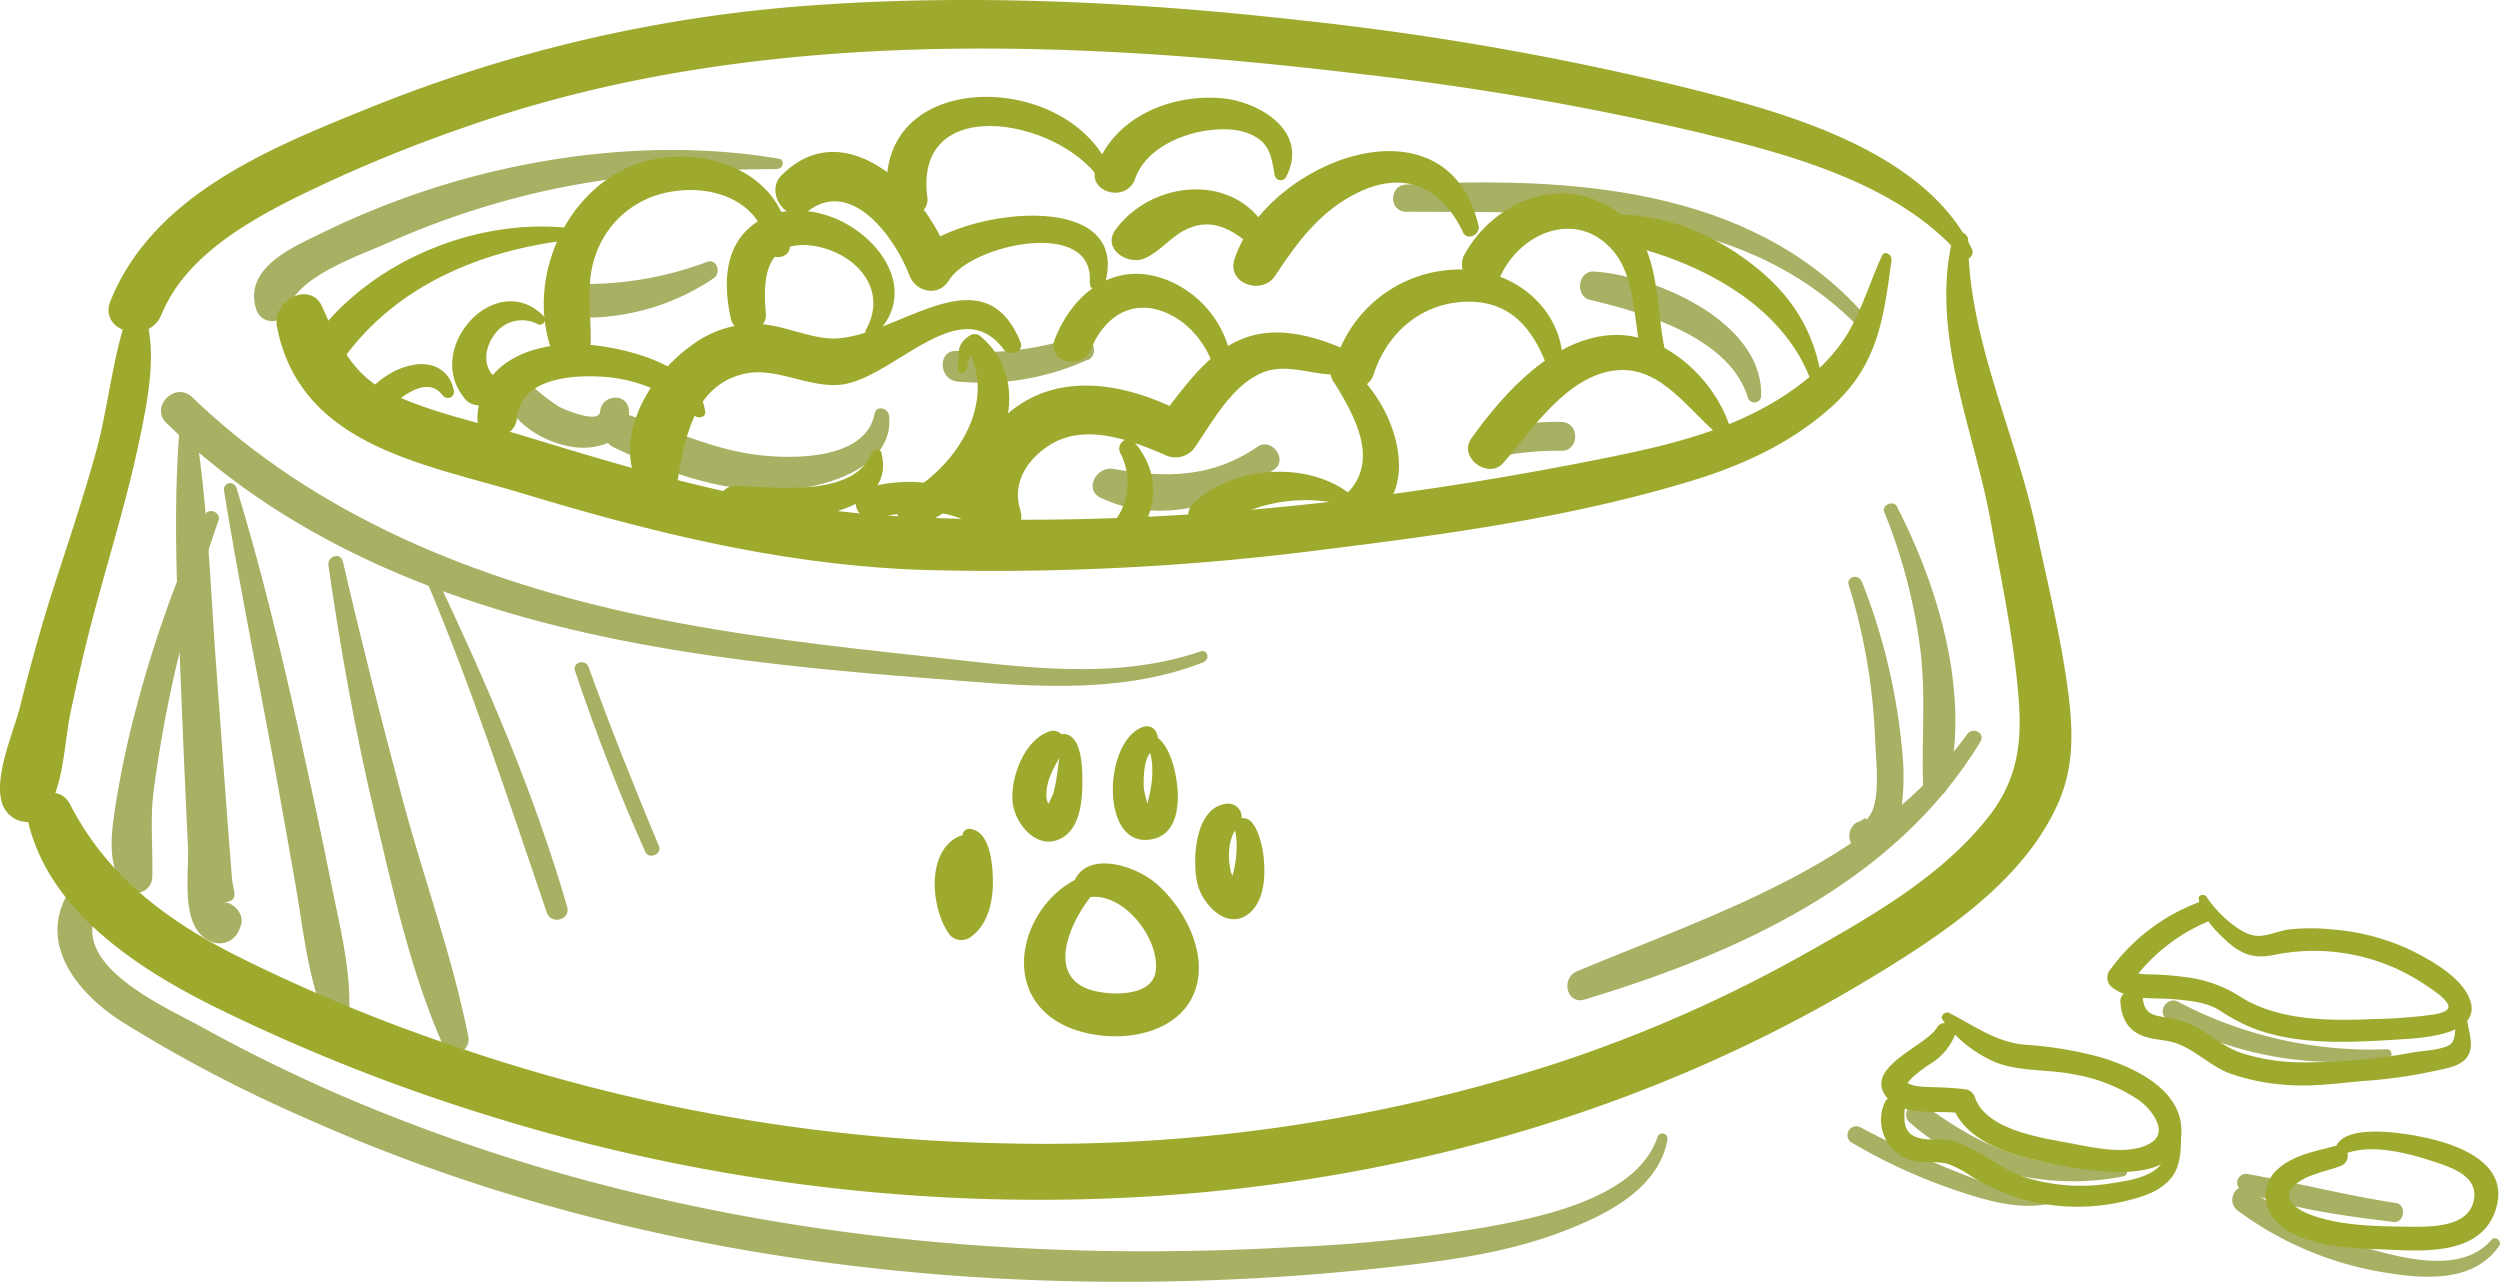 <svg id="Ebene_1" data-name="Ebene 1" xmlns="http://www.w3.org/2000/svg" viewBox="0 0 408.39 209.37"><defs><style>.cls-1{fill:#a8b063;} .cls-2{fill:#9eaa2d;}</style></defs><title>ic-katze-02</title><g class="cls-2"><path class="cls-1" d="M457.64,496.24c-14.47,5.66-30.12,3.78-45.23,2.61-15.82-1.23-31.67-2.74-47.28-5.67-28.26-5.29-56-15.6-76.94-36-2.75-2.68,1.45-6.88,4.21-4.22,20.19,19.46,46.85,30.11,73.94,35.78,15.2,3.18,30.65,4.93,46.07,6.58,14.82,1.58,30.31,4.09,44.75-.85,1.11-.37,1.53,1.32.48,1.73Z" transform="translate(-261 -388.07)"/><path class="cls-1" d="M293.62,461.1,291.67,460l1.3-1.7c2,12.78,2.4,25.86,3.36,38.75q.72,9.84,1.43,19.68c.24,3.28.49,6.55.74,9.83l.39,4.92c.18,2.3,1.4,3.82-1.5,4,1.81-.12,3.66,2.06,2.93,3.85l-.17.42a3.44,3.44,0,0,1-4.93,2c-4.86-2.22-3.31-10.91-3.51-15.21-.35-7.54-.69-15.08-1-22.62-.55-15-1.58-30.3-.42-45.28a1.36,1.36,0,0,1,2-1.16,4.13,4.13,0,0,1,2.36,3c.17.59-.67,1.16-1.09.63Z" transform="translate(-261 -388.07)"/><path class="cls-1" d="M299.63,467.76c4.29,14.06,7.7,28.42,10.85,42.78,1.54,7,3.07,14.06,4.47,21.11,1.35,6.87,3.26,14,3.12,21.07-.05,2.65-3.53,2.9-4.41.59-2.52-6.63-3.22-14.12-4.45-21.09s-2.5-14.21-3.81-21.3c-2.63-14.19-5.47-28.36-7.79-42.61a1,1,0,0,1,2-.55Z" transform="translate(-261 -388.07)"/><path class="cls-1" d="M317,479.73c3,13,6.3,26,9.78,39s8.14,25.65,10.74,38.74c.45,2.26-2.91,4.09-4,1.68-5.38-12.06-8.27-25.36-11.32-38.17-3.18-13.39-5.59-26.94-7.55-40.56-.22-1.5,2-2.21,2.34-.65Z" transform="translate(-261 -388.07)"/><path class="cls-1" d="M332.22,482.2c8.32,17.59,16,35.31,21.43,54,.62,2.16-2.63,3-3.34.92-6.18-18.13-12.13-36.42-19.59-54.08-.43-1,1-1.91,1.5-.88Z" transform="translate(-261 -388.07)"/><path class="cls-1" d="M357.15,497.05c3.56,9.85,7.47,19.59,11.5,29.27.53,1.26-1.66,2.19-2.22.93-4.35-9.68-8.11-19.54-11.5-29.59-.48-1.42,1.72-2,2.22-.61Z" transform="translate(-261 -388.07)"/><path class="cls-1" d="M296.7,473.05a232.35,232.35,0,0,0-8.05,29.05q-1.53,7.45-2.53,15c-.65,4.9-.1,9.44-.25,14.29a2.64,2.64,0,0,1-4.87,1.31c-2.44-3.71-1.83-8.32-1.21-12.53a155.47,155.47,0,0,1,3.53-16.68,193.73,193.73,0,0,1,11.2-31.35c.55-1.22,2.62-.35,2.18.92Z" transform="translate(-261 -388.07)"/><path class="cls-1" d="M533.4,574.22c-1.45,7.86-9.46,12-16.25,14.68-9.31,3.73-19.25,5.07-29.16,6.16a392.13,392.13,0,0,1-61.1,2c-39.89-1.87-79.54-10-116.09-26.39a229.28,229.28,0,0,1-30-15.77c-7.17-4.59-13.86-12.81-8.42-21.36,1.92-3,6.65-.29,4.81,2.81-5.46,9.18,10.61,16.09,16.61,19.41q11.22,6.19,23,11.3a298.36,298.36,0,0,0,50.4,16.45c34.47,8.09,70,10.28,105.33,8.26a251.7,251.7,0,0,0,31.12-3.22c9-1.64,24.77-4.75,28.11-14.74a.83.83,0,0,1,1.6.44Z" transform="translate(-261 -388.07)"/><path class="cls-1" d="M546.52,453c-3-9.82-17-13.85-25.76-15.94-2.54-.61-2-4.8.63-4.63,10,.64,27.6,8.18,27.31,20.28a1.11,1.11,0,0,1-2.18.29Z" transform="translate(-261 -388.07)"/><path class="cls-1" d="M564,440.87c-19.5-19.31-47.89-18.08-73.29-18.21-2.88,0-2.85-4.31,0-4.45,26.14-1.29,56.14.15,74.77,21.18.88,1-.52,2.43-1.48,1.48Z" transform="translate(-261 -388.07)"/><path class="cls-1" d="M388.05,415.7c-14.48,0-28.78,1-42.83,4.72a136.41,136.41,0,0,0-20.77,7.29c-4.81,2.16-14.76,5.4-16.46,10.93a2.68,2.68,0,0,1-5.12,0c-2.17-6.72,5.76-10.1,10.59-12.45A134.78,134.78,0,0,1,337.93,417c16.23-4.31,33.74-5.81,50.34-3,.94.16.69,1.63-.22,1.63Z" transform="translate(-261 -388.07)"/><path class="cls-1" d="M406.25,456c.79,8.18-9.57,11.42-16,12-10.12,1-20-2.57-29-6.85-3-1.42-.88-6.48,2.26-5.37,6.2,2.2,12.36,5,18.84,6.23,6,1.16,20,1.83,21.52-6.37.27-1.42,2.23-.93,2.35.32Z" transform="translate(-261 -388.07)"/><path class="cls-1" d="M363.77,455.31c0,4.87-5.26,6.42-9.34,5.75-5.38-.89-10.3-4.43-12-9.71a2.22,2.22,0,0,1,3.68-2.14,29.13,29.13,0,0,0,6.22,5.3c.69.38,6.51,2.9,6.7.8.27-3,4.73-3.08,4.71,0Z" transform="translate(-261 -388.07)"/><path class="cls-1" d="M377.6,433.51a37.47,37.47,0,0,1-23.52,6.37c-3.48-.25-3.56-5.62,0-5.48a56.28,56.28,0,0,0,22.4-3.54c1.62-.61,2.41,1.78,1.12,2.65Z" transform="translate(-261 -388.07)"/><path class="cls-1" d="M438.62,446.86a41.61,41.61,0,0,1-21.21,3.54c-3.17-.33-3.27-5.3,0-5A48.06,48.06,0,0,0,437,443c2.26-.78,3.89,2.95,1.65,3.91Z" transform="translate(-261 -388.07)"/><path class="cls-1" d="M469.29,464.64c-7.88,6.13-19.05,9.2-28.47,4.76-2.83-1.34-.69-5.21,2-4.74,8.67,1.54,16.12,1.51,23.67-3.65,2.13-1.47,4.88,2,2.8,3.63Z" transform="translate(-261 -388.07)"/><path class="cls-1" d="M516.07,461.7a50.36,50.36,0,0,0-12.82,1.52c-2.5.61-3.3-2.83-1-3.76A34.22,34.22,0,0,1,516.07,457c3,.05,3,4.75,0,4.71Z" transform="translate(-261 -388.07)"/><path class="cls-1" d="M570.88,470.85c6.86,13.27,12.06,30.82,8.26,45.75-.59,2.29-4,1.74-4-.54-.24-7.57.51-15-.53-22.55a89.74,89.74,0,0,0-5.8-21.78c-.49-1.2,1.51-2,2.11-.88Z" transform="translate(-261 -388.07)"/><path class="cls-1" d="M565.14,483.05a100,100,0,0,1,6.75,29.62c.23,3.64.21,17.36-6.91,14.49a2.65,2.65,0,0,1-1.15-4.36c.41-.46.9-.47,1.33-.77,1.33-.93.17.91,1.32-.82,1.76-2.67.95-9.12.83-12.28A97.5,97.5,0,0,0,563,483.62c-.42-1.36,1.6-1.85,2.1-.57Z" transform="translate(-261 -388.07)"/><path class="cls-1" d="M584.51,509.24c-14,23.1-39.76,34.57-64.61,42.1-3,.92-4-3.47-1.27-4.62,23.08-9.63,48.38-17.54,63.74-38.73.92-1.26,3-.14,2.14,1.25Z" transform="translate(-261 -388.07)"/><path d="M570,430.54c-1.28,9.3-2.14,16.9-9.46,23.67-6.52,6-14.57,9.77-23,12.34-19.38,5.94-40.11,8.81-60.18,11.28a419,419,0,0,1-65.66,3.34c-22.54-.77-43.87-6-65.38-12.51-16.12-4.87-36.32-7.75-40.08-27.27-.81-4.19,5.46-7.64,7.44-3.13,2.58,5.86,4.88,11.06,10.9,13.95,6.94,3.35,15,4.93,22.37,7.18,19.83,6.08,39.59,11.85,60.41,13,39.16,2.17,78.66-1.91,117-9.73,9.27-1.88,18.68-4.2,26.84-9.16,4.44-2.7,8.8-6.33,11.54-10.81,2.39-3.93,3.74-8.62,5.68-12.81.44-1,1.67-.2,1.55.66Z" transform="translate(-261 -388.07)"/><path d="M581.47,430.07c-10.14-11.94-27.8-16.68-42.4-20.22a475.2,475.2,0,0,0-55.31-9.63c-48-5.78-99.86-7.78-146.15,8.4a238,238,0,0,0-28.7,11.92c-8.35,4.22-17.81,9.83-21.53,18.92-2.07,5.06-10.41,2.85-8.31-2.29,7.09-17.41,26.26-25,42.5-31.57a237.46,237.46,0,0,1,72.19-16.66c26.74-1.92,53.88-.49,80.49,2.53a476.31,476.31,0,0,1,62.19,10.93c15.94,4,38.89,10.17,46.7,26.37.49,1-.83,2.28-1.67,1.3Z" transform="translate(-261 -388.07)"/><path d="M582.52,427.31c0,16,7.65,31.31,11,46.8,1.87,8.73,4,17.4,5.23,26.26.91,6.77,1.19,13-1.71,19.28-5.34,11.68-17,19.86-27.6,26.44A240.7,240.7,0,0,1,529.69,566c-59.76,23.36-128.39,23.32-189.28,4.19a304.33,304.33,0,0,1-44.7-17.82c-12.48-6.25-26.66-15.54-30.1-30-.95-4,4.84-6.82,6.85-2.89,5.85,11.43,15.37,18.65,26.62,24.44a278.81,278.81,0,0,0,36.85,15.29A293.26,293.26,0,0,0,425,574.84a270.83,270.83,0,0,0,90.21-13.07,228.18,228.18,0,0,0,40.83-18c10.55-5.95,21.93-12.4,29.59-22,4.78-6,5.72-11.91,5.14-19.42-.74-9.65-2.8-19.22-4.51-28.74-2.72-15.25-10-30.94-6.28-46.62a1.3,1.3,0,0,1,2.55.34Z" transform="translate(-261 -388.07)"/><path d="M282.54,444.31l-.76-3,3.09-1.31c1.79,6.3.13,14.15-1.19,20.42-1.72,8.13-4.1,16.11-6.32,24.12-1.88,6.73-3.5,13.49-4.92,20.34-.95,4.62-1.08,12.67-4.4,16.28-2.15,2.34-5.74.94-6.66-1.76-1.5-4.38,1.86-11.74,2.94-16.06,1.62-6.45,3.37-12.83,5.4-19.16,2.37-7.37,4.87-14.7,6.93-22.17,2-7.19,2.65-15,5-22,.76-2.32,4.27-.87,3.09,1.31l-.8,3a.68.68,0,0,1-1.36,0Z" transform="translate(-261 -388.07)"/><path d="M542.84,460c-5.55-4-10.15-12.41-18.08-11.41s-13.48,9.71-18.19,15.1c-2.45,2.8-7.42-.94-5.22-4,5.29-7.41,13.58-16.73,23.51-16.91,8.78-.16,17.19,8.19,19.1,16.38.14.59-.55,1.28-1.12.86Z" transform="translate(-261 -388.07)"/><path d="M514.3,449.57c-2.29-7.05-6.06-12.64-14.28-12.19-7.09.4-12.47,5.22-14.62,11.81-1.3,4-7.48,2.38-6.36-1.76a21.29,21.29,0,0,1,21.86-15.29c9.05.61,16.56,8.05,15.25,17.43-.14,1-1.59.81-1.85,0Z" transform="translate(-261 -388.07)"/><path d="M529.37,446.82c-1.65-5.62-.88-13.17-4.91-17.83-5.84-6.77-15-3-18.28,4.05-1.85,3.95-8.08.45-5.92-3.46,4.45-8,14.39-12.72,23-8.09,9.57,5.14,7.79,15.32,9.82,24.31.54,2.41-3,3.41-3.71,1Z" transform="translate(-261 -388.07)"/><path d="M500,426c-3.52-7.31-9.45-10.13-17-6.56-6.27,3-10,8.07-13.7,13.68-2.14,3.27-8,1.29-6.62-2.79,5.4-16,34.68-27.31,39.85-5.41.35,1.48-1.85,2.58-2.57,1.08Z" transform="translate(-261 -388.07)"/><path d="M464.13,427.18c-3.08-2.31-6-3.35-9.61-1.51-2.39,1.22-4.13,3.59-6.56,4.62-2.74,1.17-7-1.56-4.72-4.72,5.45-7.46,17.53-9.24,23.51-1.79,1.39,1.73-.48,5-2.62,3.4Z" transform="translate(-261 -388.07)"/><path d="M469.22,416.59c-.48-2.43-.64-4.58-2.86-6s-4.86-1.54-7.29-1.31c-4.83.47-10.91,3-12.64,8-1.41,4-7.86,2.26-6.41-1.77,3-8.23,12-12.05,20.36-11.41,6.27.47,14.57,5.44,10.74,12.82a1,1,0,0,1-1.9-.25Z" transform="translate(-261 -388.07)"/><path d="M424.91,445.08c-7.26-9.6-18.18,5.11-26.75,5.85-5.11.44-10.33-2.83-15.26-1.86-8.37,1.65-10,10.34-11.16,17.21-.65,3.91-5.91,3-7,0-3-8.07,2.79-17.23,9.22-21.78A17.27,17.27,0,0,1,385.14,441c3.69.26,7.1,1.86,10.75,2.3,10.37,1.25,25.38-15,31.8.63.71,1.73-1.84,2.41-2.78,1.17Z" transform="translate(-261 -388.07)"/><path d="M402.49,441.88c3.41-6.18-1.07-11.75-7.23-13.36-2.22-.58-5.09-.77-7,.79-2.68,2.21-2.41,6.95-2.15,10,.27,3.27-5,4-5.73.78-1.21-5.54-1.15-11.9,3.92-15.52,3.58-2.57,8.3-2.57,12.33-1.13,8,2.86,14.84,12.37,7.16,19.47a.85.85,0,0,1-1.33-1Z" transform="translate(-261 -388.07)"/><path d="M482.89,448.45c-5.28,2.47-10.71-1.75-15.91.6-4.86,2.2-7.79,7.73-10.68,11.94a3.88,3.88,0,0,1-5.11,1.34c-5.66-2.44-13.14-5.22-18.87-1.46-3.66,2.4-6,6.24-4.65,10.49,1,3.08-2.63,5.48-5.25,4-8.46-4.64-1.56-15.87,3.66-20.1,8.58-6.95,20-4.22,28.88.57l-4.53.59c3.9-4.78,7.38-10.38,13.28-12.9,6.26-2.67,13.35-.16,19.18,2.61a1.33,1.33,0,0,1,0,2.28Z" transform="translate(-261 -388.07)"/><path d="M460.29,452.31c-.67-5.58-3.6-11-9-13.23s-9.94.77-12.08,6.05c-1.46,3.58-7.36,2.07-5.91-1.63,3.05-7.8,10.08-13.1,18.56-9.6a17.15,17.15,0,0,1,10.3,18.66c-.21,1.13-1.73.71-1.84-.25Z" transform="translate(-261 -388.07)"/><path d="M482,471c-6.73-2.35-16.32-1.37-21.69,3.4-2.87,2.56-7.11-1.63-4.24-4.24,6.92-6.29,19.74-6.95,26.65-.4A.75.75,0,0,1,482,471Z" transform="translate(-261 -388.07)"/><path d="M420.71,474.2c-5.41-3.42-10.8-2.84-16.8-1.39a2.6,2.6,0,0,1-1.38-5c6.32-1.92,15.94-1.58,19.58,5a1,1,0,0,1-1.4,1.4Z" transform="translate(-261 -388.07)"/><path d="M374.53,456a24.77,24.77,0,0,0-16-6.43c-4.85-.2-12.51.6-13.07,6.74-.38,4.07-6.59,4.23-6.47,0,.27-9.59,9.92-12.59,18.1-11.93,6.11.49,18.12,3.37,19.11,10.93.12.93-1.11,1.18-1.67.69Z" transform="translate(-261 -388.07)"/><path d="M439,434.31c1-10.76-19.39-6.37-23-.42-1.69,2.74-5.4,1.93-6.45-.85-2.33-6.15-9.38-15.86-16.46-10.56-3.39,2.54-7.29-2.88-4.44-5.76,10.77-10.84,24.72,3.67,27.7,14.45l-5.9-1.56c6.54-7.26,35.76-11.23,31,5-.38,1.26-2.53,1.09-2.39-.33Z" transform="translate(-261 -388.07)"/><path d="M386.49,428.79c-1.27-8.88-11-11.25-18.55-8.73a15.62,15.62,0,0,0-9.7,9.82c-1.65,4.8-.6,9.53-.76,14.43-.12,3.77-5.18,4.3-6.4.87-4.41-12.41,3.25-28.14,16.31-31,10.13-2.22,22,2.69,22.63,14.12.1,2-3.24,2.5-3.53.48Z" transform="translate(-261 -388.07)"/><path d="M348.8,441a5.51,5.51,0,0,0-7.15,1.9c-1.26,1.79-1.81,4.42-.31,6.26a3,3,0,1,1-4.71,3.64c-6.23-8.13,5.46-20.85,13.18-13.1a.83.83,0,0,1-1,1.3Z" transform="translate(-261 -388.07)"/><path d="M441.49,418.74c-5.62-11-31.38-16.3-29,1.57.48,3.61-5.85,4.5-6.4.87-3.51-23.24,32.42-21.82,37-3.09.22.9-1.1,1.54-1.55.65Z" transform="translate(-261 -388.07)"/><path d="M417.48,448.31c.27-2.68-.45-3.85,2-5.47a1.47,1.47,0,0,1,1.75.22c10.85,9.23.66,27.12-10.29,30.94-3,1-4.92-3.62-2.14-5.09,8.26-4.39,15.31-15,10.16-24.09l1.63.66c-1.35.29-1.48,2-1.67,3-.16.81-1.55.64-1.46-.2Z" transform="translate(-261 -388.07)"/><path d="M405,462.09c2.73,11.2-17.33,11.31-23.8,11.07-3.65-.13-3.68-5.76,0-5.7,6.36.12,19.21,2,22.2-5.37.29-.7,1.39-.87,1.6,0Z" transform="translate(-261 -388.07)"/><path d="M481.46,448.07c8.32,6.45,13.2,23.41-.61,26.51a2.37,2.37,0,0,1-1.82-4.3c8.12-5.36,3.86-13.46-.32-20.08-1.15-1.83,1.3-3.26,2.75-2.13Z" transform="translate(-261 -388.07)"/><path d="M446.27,460.27c4.44,5.1,4,11.7-.49,16.6-1.95,2.13-4.86-1-3.12-3.12A10.45,10.45,0,0,0,444,462.06c-.76-1.42,1.17-3.1,2.32-1.79Z" transform="translate(-261 -388.07)"/><path d="M333.41,452.78c-2.93-4.17-8.66,1.45-10.67,4.05-1.48,1.9-4.76-.61-3.36-2.6,2.15-3.07,5.17-5.79,9-6.53,3.37-.66,6.22.88,6.79,4.36a1,1,0,0,1-1.72.72Z" transform="translate(-261 -388.07)"/><path d="M557.55,452.5c-4-14.81-20.21-22.48-33.91-25.08-2.49-.48-1.79-4.21.58-4.29,8.54-.29,16.84,3.2,23.46,8.47,7,5.56,10.32,12,11.24,20.71.09.8-1.17.93-1.37.19Z" transform="translate(-261 -388.07)"/><path d="M355.22,427.14c-14.33,1.45-28.48,6.86-37.46,18.65a2.92,2.92,0,1,1-4.61-3.55c9.55-12.18,27-19,42.29-16.73,1,.15.64,1.55-.22,1.63Z" transform="translate(-261 -388.07)"/><path d="M436,533.82c1-7.35,10.1-4.67,13.85-1.44,4.84,4.18,9,12.21,5.94,18.53-3.6,7.35-15.14,7.84-21.54,4.35-10.08-5.51-6.21-19.4,2.83-23.69a1.82,1.82,0,0,1,2.2,2.85c-3.49,4.31-7.47,13.14,0,15.39,3,.89,9.87,1.16,10.49-3,.87-5.78-6.29-14.36-12.25-11.77a1.08,1.08,0,0,1-1.56-1.21Z" transform="translate(-261 -388.07)"/><path d="M463,522.1c3-1.92,4.19,4,4.39,5.71.35,2.94.27,7.07-2.09,9.25-3.6,3.31-7.81-1.08-8.68-4.6-.9-3.68-.49-12.34,4.54-13.06a2.19,2.19,0,0,1,2.1,3.62c-1.68,2-1.74,5-1.2,7.42.18.83,1.14,1.81,1.24,2.17s-.16-.26-.72-.16a6,6,0,0,1-.7.18c-.26,0-.22.36,0-.17,1-2.43,1.61-6.8.68-9.24a1,1,0,0,1,.45-1.12Z" transform="translate(-261 -388.07)"/><path d="M448.34,507.75c3.32.6,4.47,5.18,4.88,8,.47,3.25.29,8.31-3.68,9.33-8.84,2.28-8.48-15.73-1.93-18.22,2.41-.91,3.42,2.57,1.63,3.87-1.39,1-1.43,4.19-1.41,5.67,0,1.14.52,2.17.59,3.22,0,.25.57.63.08.27-.21-.16-.44.52-.29.09,1-2.92,1.92-8.46-.51-11.1a.66.66,0,0,1,.64-1.09Z" transform="translate(-261 -388.07)"/><path d="M434,510a6.85,6.85,0,0,0-.38-.69c-.35-.86.63-1.44,1.34-1.34,2.81.41,2.86,5.7,2.85,7.76,0,3-.31,7.45-3.27,9.18-4,2.34-7.79-2.22-8.13-5.88-.36-4,2-10.33,6.24-11.55a2,2,0,0,1,2.17,2.83c-1.08,2.42-2.77,4.46-2.87,7.26a3.47,3.47,0,0,0,.17,1.53c.11.21.75.71.79.88l.28.16a1.19,1.19,0,0,0-.86-.15c-.41-.29-.18.48-.23,0a14.86,14.86,0,0,1,.91-2.14,20,20,0,0,0,.63-3.06c.13-1,.75-4.42.26-5h1.54c.16-.12-.32.44-.37.49A.65.65,0,0,1,434,510Z" transform="translate(-261 -388.07)"/><path d="M418.38,524h0a1.1,1.1,0,0,1,1.2-.5c3.12.44,3.54,5.59,3.61,8,.11,3.55-.67,7.72-3.85,9.79a2.59,2.59,0,0,1-3.12-.41c-3.09-4-4.1-13.56,1.37-16.16,1.38-.66,3.36.45,2.79,2.15-1.24,3.74-2.34,7.22-.12,10.89l-3.52-.92c2.14-1.07,2.39-5.09,2.4-7.16a13.18,13.18,0,0,0-.44-3.59c-.18-.65-.71-1.38-.33-2.06Z" transform="translate(-261 -388.07)"/><path class="cls-1" d="M607.92,580.22c-11.95,2.42-25.84-.55-35-8.84-1.54-1.38.52-4.14,2.24-2.9,4.78,3.44,9.59,6.5,15.27,8.25a48,48,0,0,0,17.31,1.95.79.79,0,0,1,.21,1.54Z" transform="translate(-261 -388.07)"/><path class="cls-1" d="M651.12,560.93a58,58,0,0,1-36-6.32c-1.9-1-.21-3.9,1.7-2.89a67.47,67.47,0,0,0,34.13,7.75c.82,0,1,1.33.2,1.46Z" transform="translate(-261 -388.07)"/><path class="cls-1" d="M669.27,591.56c-4,5.9-11.86,5.48-18.1,4.48a55,55,0,0,1-24.66-10.24c-2-1.52-.15-4.92,2-3.44a66.49,66.49,0,0,0,20.08,9.86c5.89,1.62,14.81,3.76,19.42-1.63.58-.68,1.76.22,1.25,1" transform="translate(-261 -388.07)"/><path class="cls-1" d="M652,587.68c-8.27-1-16.63-2.13-24.48-5a1.45,1.45,0,0,1,.77-2.8c8.08,1.43,16,3.48,24.13,4.71,1.75.26,1.36,3.32-.42,3.11Z" transform="translate(-261 -388.07)"/><path class="cls-1" d="M598.17,584c-5.66,2.22-11.65.51-17.18-1.32a90,90,0,0,1-17.57-8,1.44,1.44,0,0,1,1.45-2.48,157.59,157.59,0,0,0,15.89,7.35c5.33,2.09,11.21,4.55,17,2.86,1-.3,1.38,1.19.43,1.56Z" transform="translate(-261 -388.07)"/><path d="M579.56,553.62c4.11,2.09,7.47,4.68,12.21,5.11a61.68,61.68,0,0,1,12.45,2.07c5.34,1.63,12.76,5.06,13.11,11.51.57,10.4-16.43,6.87-22.28,5.61s-13-3.34-15.23-9.4l1.41,1.4c-3.57-.56-9.47.65-12.05-2.61-3.86-4.9,6.49-8.35,8.23-11.38.88-1.52,3.58-.5,2.93,1.24a9.74,9.74,0,0,1-3.84,4.58,23.68,23.68,0,0,0-3.06,2.29c-.23.23-1,1.12-1,1.08s-.45-.56.09-.19c1.21.82,3.62.68,5,.76a46.81,46.81,0,0,1,4.73.35,2,2,0,0,1,1.4,1.4c1.89,5.17,10.54,6.45,15.19,7.32,3.86.71,9.93,2.22,13.52,0,3-1.84,0-5.55-1.94-6.95a27.1,27.1,0,0,0-10.69-4.24c-4-.82-8.64-.43-12.51-1.87a20.55,20.55,0,0,1-8.87-7c-.56-.73.48-1.5,1.16-1.16Z" transform="translate(-261 -388.07)"/><path d="M617.31,573.29c-.06,2.37,0,5-1.48,7s-3.94,3-6.18,3.6a33.7,33.7,0,0,1-18.07.14,37.83,37.83,0,0,1-8.57-3.82,17.14,17.14,0,0,0-3.78-2c-1.52-.44-3.06-.18-4.61-.36a6.86,6.86,0,0,1-5.79-9.56c.64-1.66,3.51-1.63,3.36.46s-.42,4.25,1.89,5.09c1.92.71,4.15.05,6.17.69,4.21,1.34,7.55,4.56,11.82,5.94a30.77,30.77,0,0,0,14.24.83c2.2-.35,4.89-.76,6.73-2.1,2.12-1.53,2.16-4.16,3.51-6.19a.41.41,0,0,1,.76.21Z" transform="translate(-261 -388.07)"/><path d="M621.48,534.6c1.39,2.27,5.19,5.95,7.9,6.32,1.68.23,3.73-.75,5.4-1a33.74,33.74,0,0,1,7.45,0,36.46,36.46,0,0,1,12.87,3.5c3,1.5,7.36,4,9,7.1,3.31,6.31-6.65,7.07-10.4,7.3-8.05.5-16.68,1.15-24.41-1.69a29.64,29.64,0,0,1-5.69-3c-2.18-1.37-4.83-1.58-7.35-1.82-3.53-.33-7.5.34-10.41-2.11a2,2,0,0,1-.32-2.45,31.53,31.53,0,0,1,15-11.41c2.17-.77,3,2.53.93,3.37A29.4,29.4,0,0,0,609,548.83c-.1-.81-.21-1.63-.31-2.45,1.13,1,3.32.83,4.71.89,1.56.07,3.07.21,4.63.42a21.2,21.2,0,0,1,9.11,3.31c6.36,3.91,14.66,3.83,21.87,3.53a81,81,0,0,0,8.37-.58c.73-.1,3.24-.33,3.55-1.21.39-1.16-2.73-3.09-3.57-3.67a32.52,32.52,0,0,0-24.91-5c-3.24.65-5.25-.07-7.69-2.25-2-1.81-4.22-4.11-4.58-6.9-.09-.71.95-.87,1.28-.34Z" transform="translate(-261 -388.07)"/><path d="M664,554.09c0,2,1.18,4.11.33,6.11s-3.6,2.37-5.56,2.8a79.24,79.24,0,0,1-11.06,1.61c-3.93.3-8,.93-11.9.75a35.6,35.6,0,0,1-10.49-1.91c-3.24-1.19-5.7-3.92-8.94-5-2-.64-4.13-.48-6-1.45-2.1-1.09-2.9-3.06-3-5.33-.08-2.05,3.38-2.6,3.66-.5.33,2.4,1.31,2.68,3.55,3.07a15.9,15.9,0,0,1,4.87,1.44c2.69,1.4,4.86,3.48,7.79,4.44a33,33,0,0,0,9.09,1.48A95.41,95.41,0,0,0,655.09,560c1.4-.26,5.29-.41,6.35-1.47.89-.89.49-3.43.9-4.71a.86.86,0,0,1,1.69.23Z" transform="translate(-261 -388.07)"/><path d="M642.41,576.55c-.08-5.44,11.6-3.3,14.41-2.72,5.86,1.21,14.59,4.36,11.74,12.22-2.61,7.2-12,6.39-18.17,6.13-5.54-.24-13.58-.36-17.67-4.73a5.79,5.79,0,0,1,.27-8.31c2.56-2.39,6.24-3,9.48-3.87,2.14-.59,2.88,2.49.9,3.26-2.4.93-5.81,1.42-7.69,3.3-2.22,2.24.92,4,2.84,4.71,5.09,1.84,10.88,1.84,16.25,1.93,3.35,0,9.36.09,10.32-4.2.83-3.67-2.84-5.2-5.56-6.13-4.66-1.58-11.71-3.67-16.39-1.17a.5.5,0,0,1-.73-.42Z" transform="translate(-261 -388.07)"/></g></svg>